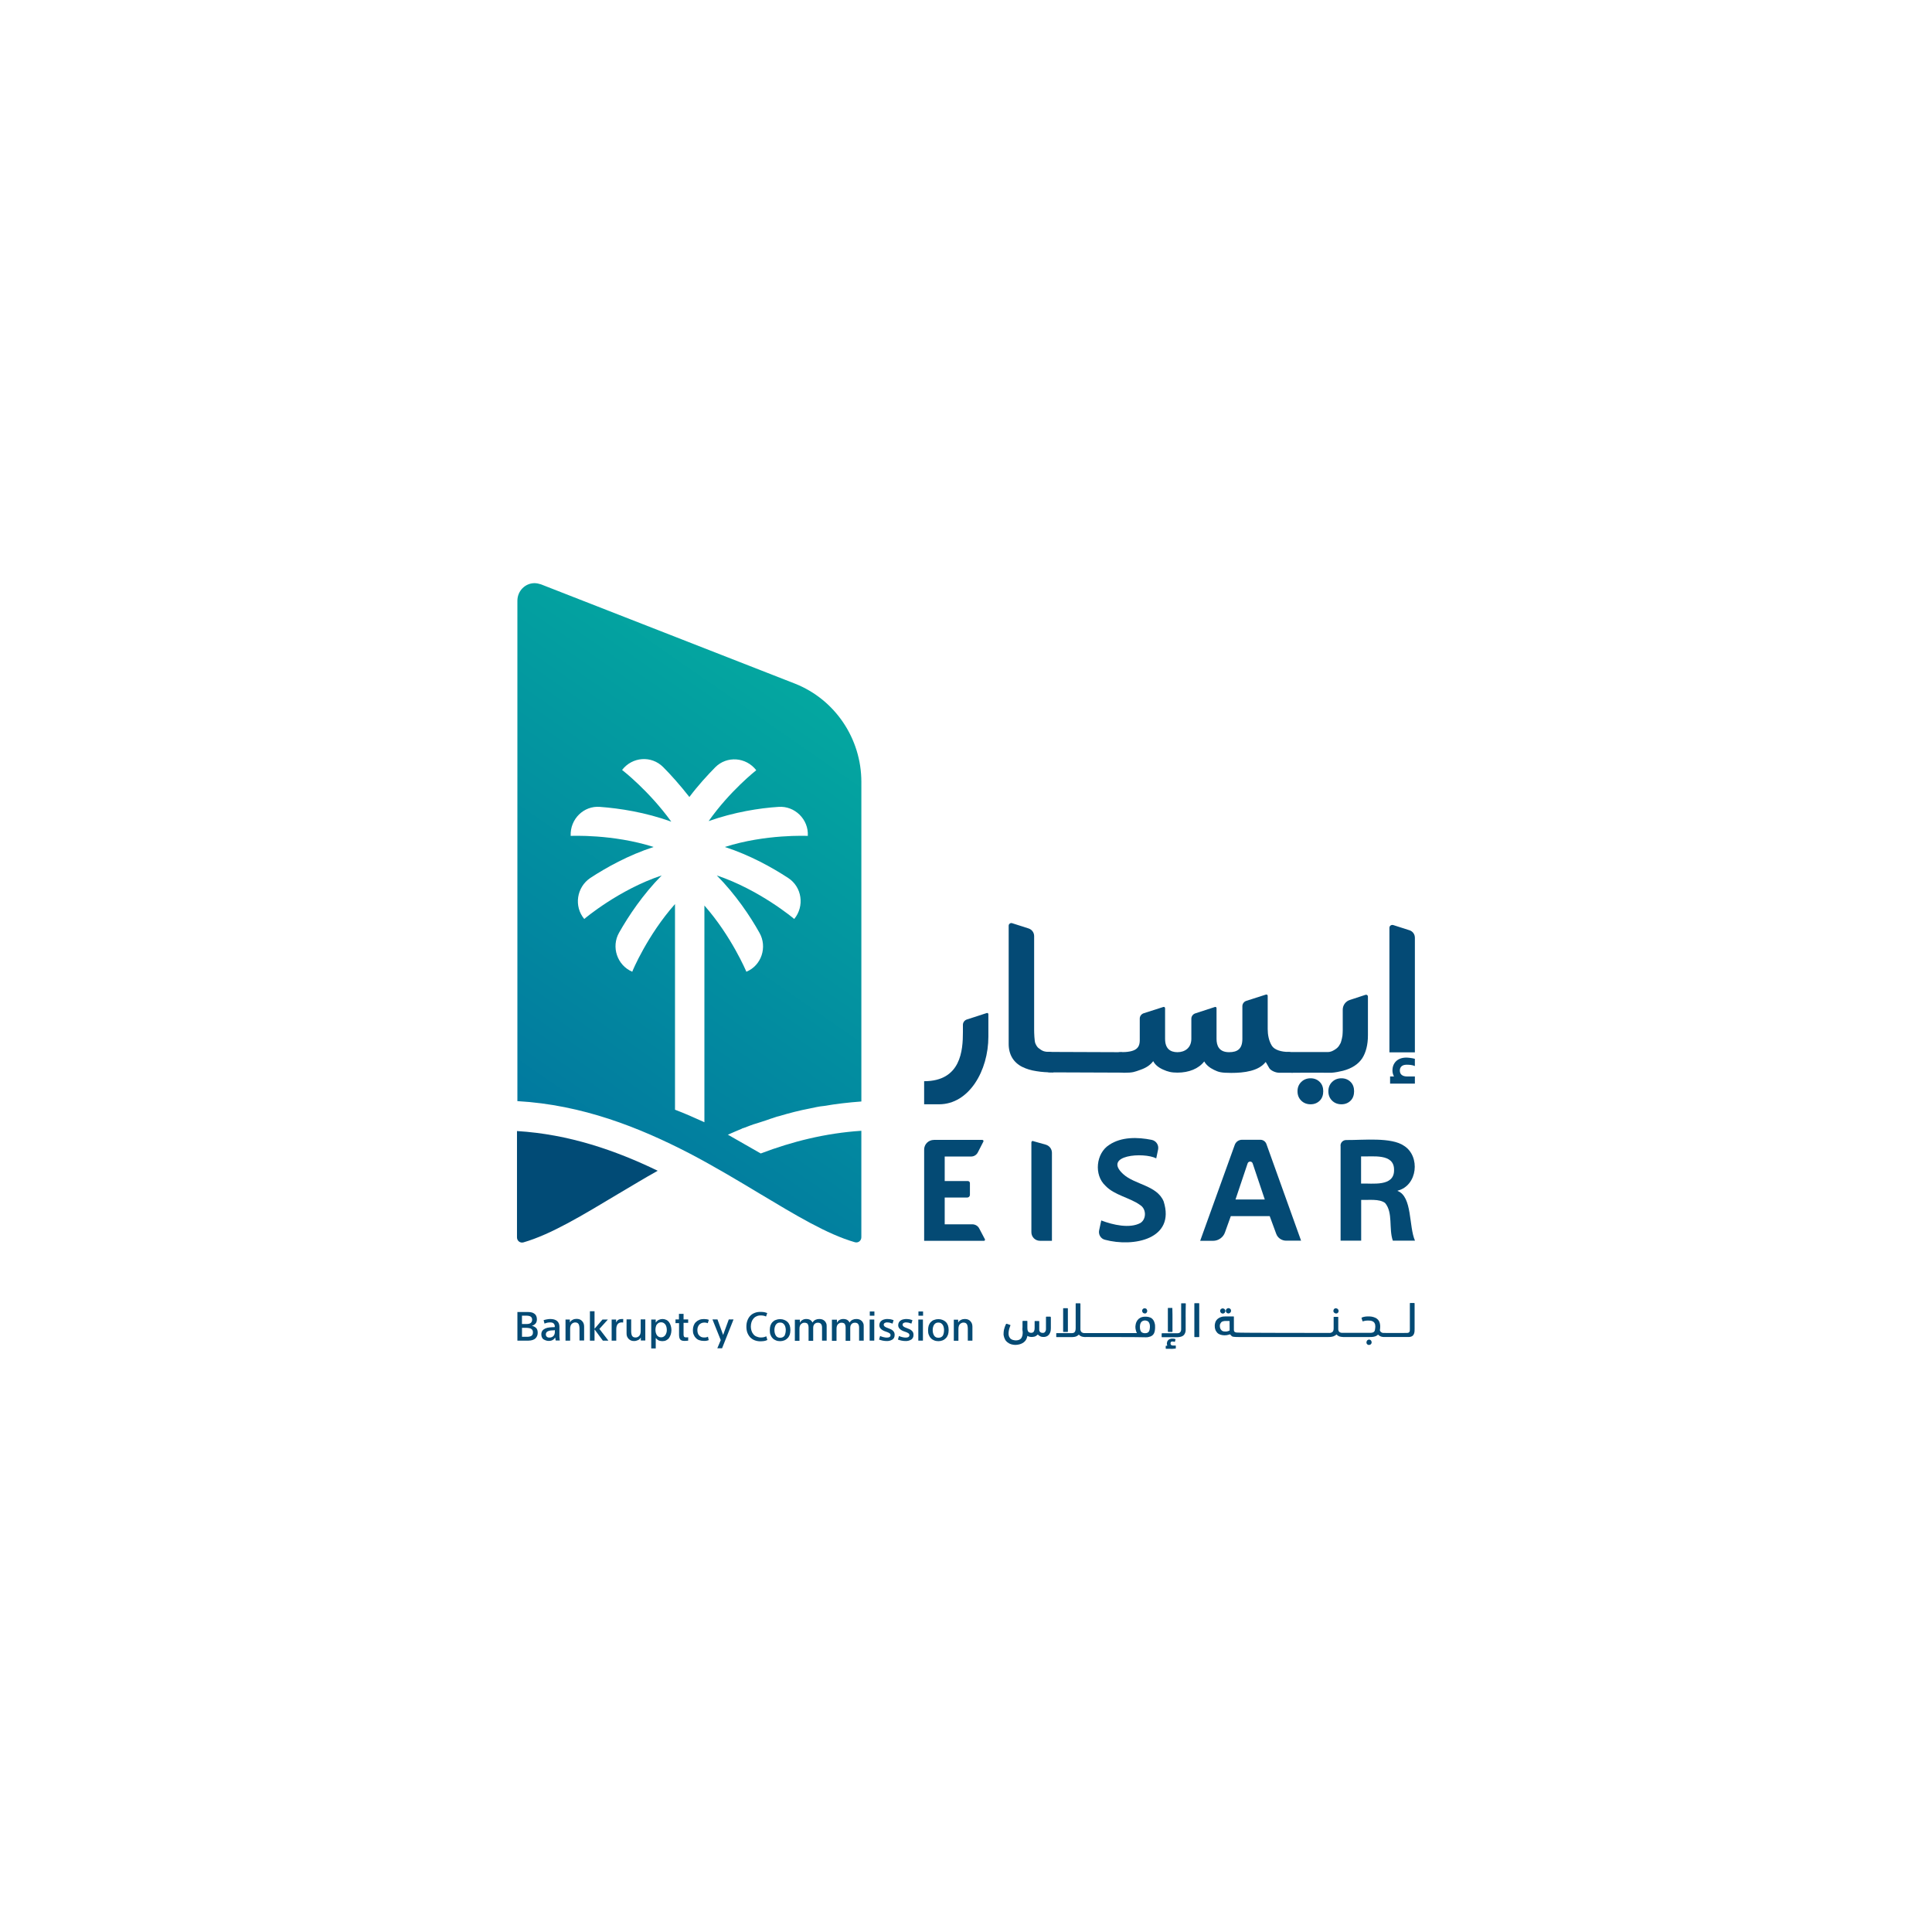<?xml version="1.0" encoding="UTF-8"?>
<svg id="Layer_1" data-name="Layer 1" xmlns="http://www.w3.org/2000/svg" xmlns:xlink="http://www.w3.org/1999/xlink" viewBox="0 0 1000 1000">
  <defs>
    <style>
      .cls-1 {
        fill: #014b76;
      }

      .cls-2 {
        fill: url(#linear-gradient);
      }

      .cls-3 {
        fill: #044a74;
      }

      .cls-4 {
        fill: #044a75;
      }
    </style>
    <linearGradient id="linear-gradient" x1="494.95" y1="275.73" x2="182.09" y2="726.3" gradientUnits="userSpaceOnUse">
      <stop offset="0" stop-color="#04aca0"/>
      <stop offset=".15" stop-color="#04aca0"/>
      <stop offset=".94" stop-color="#00609f"/>
      <stop offset="1" stop-color="#00609f"/>
    </linearGradient>
  </defs>
  <path class="cls-1" d="M340.43,605.98c-7.1,3.96-13.79,8.06-20.41,11.95-18.37,10.99-34.68,20.96-49.08,25.12-1.78.48-3.35-.82-3.35-2.6v-55.02c26.9,1.64,50.93,9.97,72.84,20.55"/>
  <path class="cls-2" d="M322,398.52h0c5.26-6.83,15.15-7.58,21.23-1.5,4.16,4.16,8.81,9.42,13.59,15.5,4.51-6.01,9.42-11.33,13.38-15.36,6.01-6.07,15.97-5.32,21.23,1.5-.27.27-13.58,10.65-24.64,26.35,13.04-4.64,26.35-6.76,36.18-7.37,8.4-.62,15.63,6.48,15.15,14.95v.07c-.34,0-21.78-1.03-42.94,5.73,13.04,4.23,24.65,10.72,32.77,16.04,7.17,4.64,8.6,14.61,3.14,21.23-.27-.27-18.02-15.15-40.07-22.53,9.76,9.9,17.2,20.96,22.05,29.63,4.23,7.37,1.09,17-6.76,20.21-.07-.27-7.85-18.57-21.71-34.27v112.16c-5.25-2.39-10.38-4.64-15.22-6.48v-106.43c-14.2,15.97-22.12,34.74-22.12,35.02-7.85-3.34-10.99-12.9-6.83-20.21,4.91-8.67,12.28-19.73,22.05-29.63-22.05,7.3-39.87,22.32-40.07,22.53-5.46-6.55-3.96-16.45,3.14-21.23,8.12-5.33,19.73-11.81,32.77-16.04-21.23-6.76-42.6-5.73-42.94-5.73v-.07c-.34-8.67,6.76-15.63,15.15-14.95,10.17.75,23.55,2.8,36.93,7.65-11.61-16.04-25.19-26.56-25.47-26.76M267.8,311.01v258.93c33.72,1.91,63.15,13.65,89.02,27.03,13.04,6.83,25.19,14.13,36.45,20.89,18.36,10.99,34.75,20.96,49.22,25.12,1.78.48,3.34-.82,3.34-2.6v-55.09c-18.64,1.23-35.91,5.6-52.08,11.74l-17.07-9.76c.07,0,.27-.07.34-.07,2.32-1.09,4.51-1.91,6.83-2.93.34-.27.82-.34,1.23-.48,2.18-.82,4.5-1.78,6.76-2.39.62-.27,1.23-.34,1.92-.62,1.77-.61,3.55-1.09,5.25-1.77,1.3-.34,2.8-1.03,4.23-1.3,5.26-1.57,10.51-2.94,15.91-3.96,2.39-.48,4.71-1.09,7.3-1.3,6.35-1.09,12.83-1.84,19.39-2.32v-165.41c0-22.46-13.65-42.67-34.34-50.86l-131.48-51.4c-1.1-.34-2.19-.62-3.35-.62-4.71,0-8.87,3.89-8.87,9.15"/>
  <path class="cls-3" d="M636.43,686.2v-2.32c0-.07-.07-.14-.14-.14h-1.98c-.27,0-.61,0-.88.07-.27.07-.48.14-.75.2-.34.14-.61.41-.82.75-.27.41-.48.68-.48,1.57,0,1.57.96,2.53,1.71,2.73.2.07.68.14,1.37.14.75,0,1.09-.2,1.57-.34.14,0,.21-.07.27-.14.07,0,.14-.07.14-.2v-2.32ZM688.24,689.95c.34,0,.75-.14,1.02-.27.41-.2.68-.48.82-.89.07-.14.14-.27.14-.48.07-.34.07-.61.07-.96v-5.6c0-.07.07-.14.14-.14h2.11c.07,0,.14.07.14.14v6.07c0,.27,0,.48.07.75.14.48.41.89.89,1.09.27.14.61.21.96.21h14.81c.34,0,.68-.07,1.02-.14.27-.07.48-.21.68-.34.07-.07.14-.14.2-.21.21-.2.27-.48.34-.82.07-.27.07-.55.14-.82,0-.21,0-.41.07-.68v-.2c0-.41-.07-.82-.14-1.23,0-.14-.07-.2-.14-.34-.21-.61-.68-.96-1.23-1.23-.34-.14-.61-.21-.96-.27s-.61-.07-.96-.07h-.75c-.68,0-1.37.14-2.05.34-.07,0-.14.07-.2.07-.07,0-.14,0-.21-.14,0-.07-.07-.14-.07-.21-.14-.41-.27-.89-.41-1.3-.07-.2,0-.27.2-.34.48-.21.89-.34,1.37-.41.41-.07.89-.14,1.37-.14h1.23c.68,0,1.37.14,2.05.34.61.21,1.16.41,1.7.82.62.48,1.1,1.09,1.37,1.84.14.41.21.75.27,1.16.07.34.07.62.07.96v.41c0,.48-.07,1.03-.14,1.51,0,.14,0,.27.07.41.2.48.82,1.02,1.57,1.09.41.07,11.81,0,12.29,0,1.57,0,1.57-.89,1.57-2.05v-13.24c0-.14.07-.21.21-.21h1.98c.21,0,.27.07.27.27v12.97c0,1.64.14,4.37-3.21,4.37h-12.77c-.2,0-.48-.07-.68-.07-.34-.07-.68-.14-.96-.27-.34-.14-.68-.34-.96-.61-.07-.07-.14-.14-.2-.21-.07-.07-.14-.07-.21,0-.07,0-.07.07-.14.07-.34.34-.82.62-1.3.75-.41.14-.82.2-1.23.27-.55.07-1.03.07-1.57.07h-13.79c-.61,0-1.23-.14-1.84-.27-.55-.2-1.02-.48-1.43-.96,0,0,0-.07-.07-.07h-.07c-.07,0-.07.07-.14.07-.41.41-.96.68-1.5.89-.41.14-.82.2-1.23.27-.48.07-.88.07-1.36.07h-46.42c-.2,0-2.46,0-3.07-.21-.48-.14-.82-.55-1.16-.96-.07-.07-.07-.14-.14-.14-.07-.07-.14-.07-.21-.07-.07,0-.14.07-.2.07-.14.07-.34.14-.48.14-.61.21-1.3.27-1.91.27h-.34c-.68,0-1.3-.14-1.98-.34-.62-.21-1.1-.48-1.57-.96-.2-.21-.34-.41-.48-.62-.41-.55-.61-1.16-.75-1.84-.07-.55-.07-1.09-.07-1.57.07-.61.21-1.16.41-1.71.34-.68.82-1.3,1.43-1.7.48-.34,1.03-.62,1.57-.75.27-.07.55-.14.82-.2h.14c.41,0,.75-.07,1.16-.07h4.17c.14,0,.2.07.2.21v6.83c0,.2.07.34.07.48.07.27.27.48.55.61.27.14.62.21.96.21.48.2,47.79.2,47.99.2"/>
  <path class="cls-3" d="M595.2,686.88c0-.41,0-.75-.07-1.16-.07-.34-.14-.68-.34-1.02-.21-.48-.55-.82-1.1-1.02-.34-.14-.75-.21-1.16-.21-.14,0-.27,0-.41.07-.61.07-1.16.41-1.5.89-.14.21-.27.41-.34.68-.21.48-.21,1.02-.27,1.57,0,.41.07.75.07,1.16.07.34.14.61.27.96s.41.68.75.89c.34.2.68.27,1.02.34.82.07,1.91.07,2.52-.82.21-.34.34-.68.41-1.1.07-.41.14-.82.14-1.23M561.88,692.07c-.48,0-.96-.07-1.43-.14-.34-.07-.61-.14-.89-.27-.34-.14-.61-.34-.89-.61-.07-.07-.14-.14-.2-.21h-.14l-.07.07c-.55.55-1.23.89-1.98,1.03-.48.07-.96.14-1.43.14h-7.99c-.07,0-.14-.07-.14-.14v-1.78c0-.07.07-.14.14-.14h8.06c.27,0,.55-.07.75-.14.41-.14.62-.41.82-.75.07-.21.14-.48.21-.75.07-.48.07-.89.07-1.37v-12.29c0-.07.07-.14.14-.14h1.91c.34,0,.41.07.41.41v13.24c0,.14,0,.27.07.34.14.68.55,1.1,1.16,1.3.2.07.48.14.75.14h27.1c.07,0,.14-.07.14-.14,0,0,0-.07-.07-.07-.34-.61-.48-1.3-.62-1.98-.07-.48-.07-.89-.07-1.37.07-.75.21-1.5.55-2.25.27-.61.68-1.16,1.23-1.64.55-.41,1.16-.75,1.84-.89.34-.07.68-.14,1.1-.14h1.02c.61,0,1.16.14,1.7.34.68.2,1.23.61,1.64,1.16.2.27.41.55.55.89.21.48.34,1.03.48,1.57.07.41.07.89.07,1.3v.68c0,.68-.14,1.3-.27,1.91-.14.55-.41,1.1-.82,1.5-.34.41-.82.68-1.3.89-.41.14-.89.27-1.3.34-.41.07-.82.07-1.23.07-.68-.14-30.79-.14-31.06-.14"/>
  <path class="cls-3" d="M529.25,687.22v-3.28c0-.14.07-.21.27-.27h1.98c.2,0,.27.07.27.27v3.48c0,.27.07.62.07.89.07.34.2.68.41.96.27.34.61.48,1.02.55.27.07.61.07.89,0,.48-.07.82-.34,1.02-.75.14-.27.2-.55.27-.82.07-.48.07-.96.07-1.43v-2.93c0-.07.07-.14.14-.14h1.98c.21,0,.27.07.27.27v4.3c0,.27.07.55.2.75.14.34.41.55.75.68.2.07.41.14.68.14h.48c.27,0,.55-.14.75-.34.27-.27.48-.61.55-1.02.07-.27.07-.55.07-.82v-6.01c0-.14.07-.2.21-.2h1.84c.41,0,.41.07.48.41v5.53c0,.55-.07,1.1-.14,1.57-.14.55-.34,1.09-.68,1.57-.41.55-.96,1.03-1.64,1.23-.34.14-.68.14-1.03.2-.41,0-.75,0-1.16-.07-.55-.07-1.02-.34-1.43-.61-.14-.14-.27-.21-.41-.34-.07-.07-.14-.14-.21-.2h-.14c-.07.07-.14.07-.14.14-.62.61-1.3.96-2.19,1.02-.2,0-.41.07-.68.07-.75,0-1.51-.14-2.12-.48-.07,0-.14-.07-.14-.07,0,0-.07,0-.07.07,0,.14-.07.21-.07.34-.2.96-.61,1.78-1.29,2.46-.68.68-1.57,1.16-2.53,1.44-.48.14-.96.2-1.37.27-.34,0-.68.07-.96.07-.75,0-1.43-.14-2.19-.34-.68-.21-1.3-.55-1.91-1.03-.48-.41-.96-.89-1.23-1.5-.34-.61-.55-1.3-.68-1.98-.07-.27-.07-.48-.07-.75,0-.75.07-1.5.2-2.19.21-.96.55-1.91.96-2.8.07-.07.07-.14.14-.2.07-.14.14-.14.27-.14s.21.07.34.07c.48.14.89.34,1.37.48.07,0,.14.07.2.07.07.07.14.14.07.2-.07.14-.07.27-.14.41-.14.41-.27.75-.41,1.16-.14.55-.27,1.02-.34,1.57-.07.48-.07.89-.07,1.37s.14.96.34,1.43c.27.55.61.96,1.09,1.23.55.34,1.1.48,1.71.55.41.07.89.07,1.3,0,.41-.07.89-.14,1.23-.34.48-.27.89-.61,1.09-1.09.27-.48.41-.96.48-1.5.07-.48.07-.89.07-1.37-.14-.55-.14-1.37-.14-2.19"/>
  <path class="cls-3" d="M613.7,681.69v6.69c0,.55-.07,1.02-.27,1.5-.34.96-.96,1.57-1.91,1.91-.41.14-.82.2-1.23.27-.48.07-.89.07-1.37.07h-7.51c-.07,0-.14-.07-.14-.14v-1.5c0-.34.07-.41.41-.41h7.71c.27,0,.48-.07.75-.07q.07,0,.14-.07c.41-.14.68-.41.88-.82.14-.34.21-.68.21-1.02v-13.38c0-.07.07-.14.14-.14h2.05c.14,0,.2.07.2.2v.48c-.07,2.05-.07,4.23-.07,6.42"/>
  <path class="cls-3" d="M620.73,683.26v8.6q0,.07-.07.14c0,.07-.07.07-.07.07h-2.19c-.14,0-.21-.07-.21-.2v-17.07c0-.07,0-.14.07-.21,0-.07.07-.07.07-.07h2.19c.14,0,.2.07.2.2v8.54Z"/>
  <path class="cls-3" d="M552.74,683.19v6.01c0,.14-.07.21-.2.21h-2.12c-.07,0-.14-.07-.14-.14v-11.95c0-.14.07-.2.2-.2h2.05c.14,0,.2.07.2.2v5.87"/>
  <path class="cls-3" d="M606.87,683.19v6.01c0,.14-.07.21-.2.21h-1.78c-.41,0-.41-.07-.41-.48v-11.81c0-.07.07-.14.14-.14h2.05c.07,0,.14.07.14.14v.48c.07,1.98.07,3.75.07,5.6"/>
  <path class="cls-3" d="M605.98,698.14h-2.39c-.14,0-.21-.07-.21-.2v-1.23c0-.07.07-.14.14-.14h.55c.07,0,.07-.07.07-.14,0-.14-.07-.2-.07-.34-.14-.48-.14-.89,0-1.37.07-.41.27-.75.61-1.1.27-.27.55-.48.89-.55.55-.2,1.09-.27,1.64-.2.27,0,.55.07.82.14.41.14.48.14.34.55-.07.27-.14.55-.2.75v.07c-.07.14-.14.2-.27.14-.2-.07-.41-.07-.61-.14-.27-.07-.48,0-.75,0-.34.07-.55.27-.61.55-.14.34-.07.61,0,.89.14.27.34.48.68.55.21.07.34.07.55.07h1.29c.07,0,.14.07.14.14v1.23c0,.14-.07.21-.21.21h-.27c-.68.14-1.37.14-2.12.14"/>
  <path class="cls-3" d="M592.53,679.85c-.61,0-1.23-.41-1.37-1.23-.07-.61.34-1.3,1.02-1.43.34-.07.68,0,.96.14.21.07.34.21.41.41.41.55.34,1.37-.2,1.84-.14.21-.48.27-.82.27"/>
  <path class="cls-3" d="M691.59,679.85c-.41,0-.75-.14-1.09-.48-.14-.14-.21-.27-.27-.41-.14-.41-.07-.82.14-1.23.27-.41.68-.61,1.23-.55.61.07,1.09.48,1.23,1.1.14.55-.14,1.16-.62,1.43-.14.07-.34.14-.61.14"/>
  <path class="cls-3" d="M707.29,694.73c0-.14,0-.2.07-.34.07-.34.27-.61.48-.75.48-.34,1.1-.41,1.57,0,.27.2.41.41.48.75.14.41.07.82-.21,1.23-.14.2-.34.34-.55.41-.27.14-.61.14-.96.07-.41-.14-.89-.55-.89-1.16v-.2Z"/>
  <path class="cls-3" d="M634.25,678.55c0,.2-.07.41-.14.61-.14.27-.34.48-.62.62-.68.27-1.43.07-1.78-.62-.07-.14-.14-.27-.14-.41v-.27c0-.41.14-.75.48-.96.68-.55,1.64-.27,1.98.34.2.14.2.27.2.68"/>
  <path class="cls-3" d="M637.18,678.48c0,.27-.07.48-.2.68-.27.41-.62.62-1.1.68-.27,0-.48-.07-.75-.2-.27-.14-.48-.41-.55-.68-.07-.07-.07-.2-.07-.27v-.27c0-.48.21-.82.62-1.1.61-.41,1.29-.27,1.77.27.14.21.27.41.27.68v.2"/>
  <path class="cls-3" d="M270.18,691.93h2.8c.41,0,.82-.07,1.16-.14s.68-.21.89-.34c.27-.21.48-.41.61-.68.14-.27.21-.68.21-1.16s-.07-.82-.27-1.16c-.2-.27-.41-.55-.68-.68-.27-.21-.61-.27-1.02-.34s-.82-.14-1.3-.14h-2.39v4.64ZM270.18,685.31h2.39c.96,0,1.71-.21,2.12-.55.48-.34.68-.89.75-1.57,0-.48-.07-.82-.21-1.09-.14-.27-.34-.48-.55-.62-.2-.14-.48-.27-.82-.34-.34-.07-.68-.14-1.09-.14h-2.6v4.3ZM267.79,679.1h5.6c.68,0,1.23.07,1.78.2.55.14,1.02.34,1.43.68.41.27.75.68.96,1.16.21.48.34,1.03.34,1.71,0,.89-.2,1.64-.68,2.19-.48.55-1.1.96-1.84,1.16v.07c.41.07.75.2,1.16.41.34.2.68.41.96.68.27.27.48.61.61,1.02.14.41.21.89.21,1.43s-.07,1.1-.27,1.57c-.2.48-.48.96-.82,1.3-.41.41-.89.68-1.51.89-.61.2-1.3.34-2.11.34h-5.8v-14.81Z"/>
  <path class="cls-3" d="M286.7,688.58c-.55,0-1.09,0-1.57.07-.48.07-.96.14-1.37.34-.41.14-.68.34-.89.61-.21.27-.34.62-.34,1.02,0,.55.14.96.48,1.23.27.34.75.48,1.37.48.48,0,.89-.07,1.3-.27.34-.14.68-.41.89-.68.2-.27.41-.61.48-.96.14-.34.14-.75.14-1.09v-.82h-.48v.07ZM287.18,686.74c0-.75-.2-1.3-.61-1.71s-1.03-.55-1.92-.55c-.41,0-.82.07-1.36.14-.48.14-1.03.27-1.44.48l-.48-1.77c.34-.14.89-.27,1.57-.41.68-.14,1.3-.21,1.84-.21,1.57,0,2.73.34,3.55,1.02.82.68,1.23,1.71,1.23,3.01v4.64c0,.41,0,.82.07,1.23,0,.48.07.89.14,1.23h-2.12c-.07-.2-.14-.41-.14-.68-.07-.27-.07-.55-.14-.82h-.07c-.27.48-.68.96-1.23,1.23-.55.34-1.23.48-2.05.48-.48,0-.96-.07-1.37-.21-.48-.14-.82-.34-1.23-.55-.41-.2-.68-.61-.89-1.02-.21-.41-.34-.96-.34-1.57,0-.82.2-1.43.55-1.92.34-.48.89-.88,1.5-1.16.62-.27,1.37-.48,2.19-.55s1.71-.14,2.66-.14v-.2h.07Z"/>
  <path class="cls-3" d="M294.96,682.92v1.5h.07c.27-.55.75-1.02,1.37-1.3.61-.34,1.3-.48,1.98-.48,1.23,0,2.19.34,2.87,1.1.75.75,1.09,1.71,1.09,2.87v7.24h-2.39v-6.28c0-.48-.07-.89-.14-1.3-.07-.41-.21-.68-.34-.96-.21-.27-.41-.48-.68-.61-.27-.14-.68-.21-1.09-.21-.34,0-.68.07-.96.21-.34.14-.61.34-.82.55-.27.27-.48.61-.61,1.02-.14.41-.21.96-.21,1.57v6.07h-2.39v-10.92h2.25v-.07Z"/>
  <polygon class="cls-3" points="314.69 682.92 310.25 687.84 314.9 693.91 312.03 693.91 307.8 688.17 307.73 688.17 307.73 693.91 305.34 693.91 305.34 678.69 307.73 678.69 307.73 687.7 307.8 687.7 311.83 682.99 314.69 682.99 314.69 682.92"/>
  <path class="cls-3" d="M322.54,684.56c-.2-.07-.55-.07-.89-.07s-.68.07-1.02.2c-.34.14-.62.34-.89.62-.21.27-.41.68-.55,1.09-.14.48-.21,1.02-.21,1.64v5.87h-2.39v-10.92h2.32v1.43h.07c.48-1.16,1.43-1.71,2.87-1.71h.75l-.07,1.84Z"/>
  <path class="cls-3" d="M331.69,693.84v-1.5h-.07c-.27.55-.75,1.02-1.37,1.3-.61.27-1.3.48-1.98.48-.62,0-1.16-.07-1.64-.27-.48-.2-.89-.48-1.23-.82-.34-.34-.61-.75-.82-1.23-.21-.48-.27-1.03-.27-1.64v-7.24h2.39v6.28c0,.48.07.89.14,1.3.07.41.21.68.34.96.21.27.41.48.68.61.27.14.68.21,1.16.21.34,0,.68-.07.96-.21.34-.14.62-.34.82-.55.27-.27.48-.61.61-1.02.14-.41.21-.96.21-1.51v-6.07h2.39v10.92h-2.32Z"/>
  <path class="cls-3" d="M345.14,688.38c0-.55-.07-1.02-.2-1.57-.14-.48-.27-.89-.55-1.23-.21-.34-.55-.61-.89-.82-.34-.2-.75-.34-1.23-.34s-.89.07-1.3.27c-.34.21-.68.48-.96.82-.27.34-.48.75-.55,1.23-.14.48-.2,1.02-.2,1.57s.07,1.09.2,1.57c.14.48.34.89.55,1.23.27.34.55.61.96.82.34.2.82.27,1.3.27s.89-.14,1.23-.34c.34-.21.61-.48.89-.82.2-.34.41-.75.55-1.23.14-.34.2-.89.2-1.43M339.47,697.94h-2.39v-14.95h2.32v1.51h.07c.41-.62.96-1.1,1.57-1.37.62-.27,1.23-.41,1.84-.41.68,0,1.37.14,1.92.41.61.27,1.09.68,1.5,1.23.41.55.68,1.16.89,1.84.2.68.34,1.44.34,2.25s-.14,1.57-.34,2.25c-.21.68-.55,1.3-.89,1.84-.41.55-.89.89-1.5,1.23-.55.27-1.23.41-1.98.41-.68,0-1.23-.14-1.84-.34-.55-.27-1.02-.68-1.5-1.23h-.07v5.33h.07Z"/>
  <path class="cls-3" d="M349.58,682.92h1.84v-2.87h2.39v2.87h2.39v1.78h-2.39v5.73c0,.34,0,.68.07.89,0,.21.07.41.21.55.07.14.2.21.41.27.14.07.41.07.68.07h.55c.21,0,.34,0,.48-.07v1.78c-.2,0-.48.07-.82.07s-.62.07-.96.07c-.62,0-1.16-.07-1.51-.2-.41-.14-.68-.34-.89-.62-.2-.27-.34-.61-.41-.96-.07-.41-.14-.82-.14-1.29v-6.15h-1.84v-1.91h-.07Z"/>
  <path class="cls-3" d="M366.37,684.9c-.27-.14-.61-.2-.96-.27-.34-.07-.68-.07-.96-.07-.55,0-1.1.14-1.5.34-.41.2-.82.48-1.1.82-.27.34-.48.75-.68,1.23-.14.48-.21,1.03-.21,1.51,0,.55.07,1.02.21,1.5.14.48.34.89.68,1.23.27.34.68.61,1.1.82.48.21.96.27,1.5.27.34,0,.68,0,1.02-.07.34-.07.61-.14.96-.34l.41,1.78c-.41.14-.82.27-1.23.34s-.82.07-1.23.07c-.96,0-1.78-.14-2.53-.41-.75-.27-1.3-.68-1.78-1.23-.48-.48-.82-1.09-1.09-1.77-.27-.68-.34-1.44-.34-2.25s.14-1.64.41-2.32c.27-.68.61-1.3,1.16-1.78.48-.48,1.09-.89,1.77-1.16.68-.27,1.51-.41,2.39-.41.96,0,1.84.14,2.52.41l-.55,1.78Z"/>
  <polygon class="cls-3" points="374.29 690.97 374.29 690.97 377.22 682.92 379.68 682.92 373.74 697.87 371.28 697.87 373.06 693.64 368.76 682.92 371.36 682.92 374.29 690.97"/>
  <path class="cls-3" d="M396.48,681.42c-.82-.41-1.71-.55-2.73-.55-.89,0-1.57.14-2.25.48-.61.27-1.16.68-1.57,1.23-.41.48-.75,1.09-.96,1.77-.21.68-.34,1.44-.34,2.32,0,.75.14,1.44.34,2.12.2.68.55,1.3.96,1.78.41.55.96.96,1.64,1.23.68.27,1.37.48,2.19.48.61,0,1.09-.07,1.57-.14.48-.14.89-.27,1.3-.48l.55,1.91c-.55.27-1.09.48-1.7.55-.62.07-1.3.14-1.91.14-1.1,0-2.12-.2-3.01-.55s-1.64-.89-2.32-1.57c-.61-.68-1.09-1.5-1.43-2.39-.34-.96-.48-1.98-.48-3.07s.14-2.11.48-3.07c.34-.96.82-1.78,1.43-2.46.61-.68,1.43-1.23,2.32-1.57.96-.41,1.98-.55,3.14-.55.61,0,1.3.07,1.84.14.61.14,1.09.27,1.57.48l-.61,1.78Z"/>
  <path class="cls-3" d="M406.72,688.45c0-.55-.07-1.09-.21-1.57-.14-.48-.27-.89-.55-1.23-.27-.34-.55-.61-.89-.82-.34-.2-.82-.27-1.3-.27s-.96.07-1.29.27c-.34.21-.68.48-.89.82-.27.34-.41.75-.55,1.23-.14.48-.2.96-.2,1.57,0,1.16.27,2.12.75,2.87.48.75,1.23,1.1,2.25,1.1s1.77-.41,2.25-1.1c.34-.75.62-1.7.62-2.87M409.1,688.45c0,.89-.14,1.71-.34,2.39-.27.68-.61,1.3-1.09,1.78s-1.02.89-1.71,1.16c-.68.27-1.37.41-2.19.41s-1.57-.14-2.18-.41c-.68-.27-1.23-.62-1.71-1.16-.48-.48-.82-1.09-1.09-1.78-.27-.68-.34-1.5-.34-2.39s.14-1.71.34-2.39c.27-.68.61-1.3,1.09-1.78.48-.48,1.02-.89,1.71-1.09.68-.27,1.37-.41,2.18-.41s1.57.14,2.19.41c.68.27,1.23.61,1.71,1.09s.82,1.09,1.09,1.78c.21.68.34,1.5.34,2.39"/>
  <path class="cls-3" d="M414.02,682.99v1.57h.07c.27-.55.68-1.02,1.3-1.37.61-.34,1.23-.48,1.91-.48,1.64,0,2.66.62,3.21,1.78h.07c.41-.61.89-1.09,1.51-1.37.61-.27,1.23-.41,1.91-.41s1.23.07,1.7.27c.48.2.89.48,1.23.82.34.34.55.75.75,1.23.2.48.2,1.03.2,1.64v7.24h-2.39v-6.28c0-.55,0-1.02-.07-1.3-.07-.34-.14-.61-.34-.89-.14-.27-.41-.48-.68-.61-.27-.14-.62-.2-1.1-.2-.27,0-.55.07-.89.14-.27.14-.55.27-.75.48-.21.2-.41.48-.55.82-.14.34-.2.75-.2,1.23v6.69h-2.39v-6.42c0-.48,0-.89-.07-1.23-.07-.34-.14-.68-.34-.96-.14-.27-.34-.48-.68-.55-.27-.14-.61-.2-1.09-.2-.34,0-.61.07-.96.2-.27.14-.55.34-.82.55-.2.27-.41.55-.55.96s-.2.89-.2,1.51v6.14h-2.39v-10.92h2.6v-.07Z"/>
  <path class="cls-3" d="M433.2,682.99v1.57h.07c.27-.55.68-1.02,1.3-1.37.61-.34,1.23-.48,1.91-.48,1.64,0,2.66.62,3.21,1.78h.07c.41-.61.89-1.09,1.51-1.37.61-.27,1.23-.41,1.91-.41s1.23.07,1.7.27c.48.2.89.48,1.23.82.34.34.55.75.75,1.23.2.48.2,1.03.2,1.64v7.24h-2.39v-6.28c0-.55,0-1.02-.07-1.3-.07-.34-.14-.61-.34-.89-.14-.27-.41-.48-.68-.61-.27-.14-.62-.2-1.1-.2-.27,0-.55.07-.89.14-.27.14-.55.27-.75.48-.21.2-.41.48-.55.82-.14.34-.2.75-.2,1.23v6.69h-2.39v-6.42c0-.48,0-.89-.07-1.23-.07-.34-.14-.68-.34-.96-.14-.27-.34-.48-.68-.55-.27-.14-.61-.2-1.09-.2-.34,0-.61.07-.96.2-.27.14-.55.34-.82.55-.2.27-.41.55-.55.96s-.2.89-.2,1.51v6.14h-2.39v-10.92h2.6v-.07Z"/>
  <path class="cls-3" d="M452.52,693.91h-2.39v-10.92h2.39v10.92ZM452.59,681.01h-2.39v-2.19h2.39v2.19Z"/>
  <path class="cls-3" d="M462.01,685.1c-.55-.2-1.02-.34-1.5-.48-.48-.07-.89-.14-1.37-.14-.21,0-.41,0-.62.07-.2.07-.41.14-.55.2-.14.07-.34.21-.41.41-.14.14-.14.34-.14.55s.07.34.14.48c.07.14.21.27.34.41.21.14.41.27.68.41.27.14.61.27,1.02.41.55.2,1.02.41,1.5.61.41.21.82.48,1.09.75.27.27.55.61.68.96s.2.75.2,1.23c0,.61-.14,1.09-.34,1.5-.27.41-.55.75-.96.96-.41.27-.89.41-1.37.55-.48.14-1.03.14-1.51.14-.61,0-1.3-.07-1.98-.21-.68-.14-1.37-.34-1.91-.55l.55-1.84c.61.27,1.23.48,1.84.61.61.14,1.16.21,1.57.21.62,0,1.1-.07,1.44-.27.34-.2.55-.55.55-1.02,0-.41-.21-.75-.62-1.02-.41-.27-1.02-.55-1.91-.82-1.09-.34-1.91-.82-2.46-1.37-.55-.55-.82-1.16-.82-1.91,0-.55.14-1.02.34-1.43.2-.41.55-.75.96-1.03.41-.27.82-.48,1.3-.55.48-.14.96-.2,1.43-.2.55,0,1.16.07,1.78.14.61.14,1.09.27,1.57.48l-.55,1.78Z"/>
  <path class="cls-3" d="M471.77,685.1c-.55-.2-1.02-.34-1.5-.48-.48-.07-.89-.14-1.37-.14-.21,0-.41,0-.62.07-.2.07-.41.14-.55.2-.2.07-.34.21-.41.41-.14.14-.14.34-.14.55s.07.34.14.48c.07.14.21.27.34.41.21.14.41.27.68.41.27.14.61.27,1.02.41.55.2,1.02.41,1.5.61.41.21.82.48,1.09.75.27.27.55.61.68.96s.2.75.2,1.23c0,.61-.14,1.09-.34,1.5-.27.41-.55.75-.96.96-.41.27-.89.41-1.37.55-.48.14-1.03.14-1.51.14-.61,0-1.3-.07-1.98-.21-.68-.14-1.37-.34-1.91-.55l.55-1.84c.61.27,1.23.48,1.84.61.61.14,1.16.21,1.57.21.62,0,1.1-.07,1.44-.27.34-.2.55-.55.55-1.02,0-.41-.21-.75-.62-1.02-.41-.27-1.02-.55-1.91-.82-1.09-.34-1.91-.82-2.46-1.37-.55-.55-.82-1.16-.82-1.91,0-.55.14-1.02.34-1.43.2-.41.55-.75.96-1.03.41-.27.82-.48,1.3-.55.48-.07.96-.2,1.43-.2.55,0,1.16.07,1.78.14.61.14,1.09.27,1.57.48l-.55,1.78Z"/>
  <path class="cls-3" d="M477.71,693.91h-2.39v-10.92h2.39v10.92ZM477.78,681.01h-2.39v-2.19h2.39v2.19Z"/>
  <path class="cls-3" d="M488.64,688.45c0-.55-.07-1.09-.21-1.57-.14-.48-.27-.89-.55-1.23-.27-.34-.55-.61-.89-.82-.34-.2-.82-.27-1.3-.27s-.96.07-1.29.27c-.34.21-.68.48-.89.82-.27.34-.41.75-.55,1.23-.14.48-.2.96-.2,1.57,0,1.16.27,2.12.75,2.87.48.75,1.23,1.1,2.25,1.1s1.77-.41,2.25-1.1c.41-.75.62-1.7.62-2.87M491.02,688.45c0,.89-.14,1.71-.34,2.39-.27.68-.61,1.3-1.09,1.78s-1.02.89-1.71,1.16c-.68.27-1.37.41-2.19.41s-1.57-.14-2.18-.41c-.68-.27-1.23-.62-1.71-1.16-.48-.48-.82-1.09-1.09-1.78-.27-.68-.34-1.5-.34-2.39s.14-1.71.34-2.39c.27-.68.61-1.3,1.09-1.78.48-.48,1.02-.89,1.71-1.09.68-.27,1.37-.41,2.18-.41s1.57.14,2.19.41c.68.27,1.23.61,1.71,1.09s.82,1.09,1.09,1.78c.21.68.34,1.5.34,2.39"/>
  <path class="cls-3" d="M495.94,682.99v1.5h.07c.27-.55.75-1.02,1.37-1.3.61-.34,1.3-.48,1.98-.48,1.23,0,2.19.34,2.87,1.1.75.75,1.09,1.7,1.09,2.87v7.24h-2.39v-6.28c0-.48-.07-.89-.14-1.3-.07-.41-.21-.68-.34-.96-.21-.27-.41-.48-.68-.61-.27-.14-.68-.21-1.09-.21-.34,0-.68.07-.96.21-.34.14-.61.34-.82.55-.27.27-.48.61-.61,1.02-.14.41-.21.96-.21,1.57v6.07h-2.39v-10.92h2.25v-.07Z"/>
  <path class="cls-3" d="M483.38,590.01h25.06c.55,0,.82.61.48,1.02l-2.8,5.46c-.68,1.3-1.98,2.12-3.42,2.12h-13.72v12.69h11.95c.62,0,1.1.48,1.1,1.1v6.07c0,.75-.62,1.37-1.37,1.37h-11.68v13.86h14.27c1.51,0,2.94.82,3.62,2.19l2.87,5.46c.27.34,0,.89-.41.89h-30.99v-47.1c-.07-2.87,2.25-5.12,5.05-5.12"/>
  <path class="cls-3" d="M534.92,590.69l6.35,1.78c1.91.55,3.21,2.25,3.21,4.23v45.53h-6.21c-2.46,0-4.43-1.98-4.43-4.43v-46.49c0-.61.61-.96,1.09-.61"/>
  <path class="cls-3" d="M598.47,599.57c-6.48-3.34-27.92-1.78-17.13,8.12,6.01,5.53,17.48,5.8,20.95,14.13,6.21,19.52-15.49,23.89-30.44,19.86-2.12-.55-3.41-2.73-2.93-4.92l1.09-5.05c6.07,2.32,14.74,4.3,20.27,1.3,3.14-1.98,3.14-7.24-.14-9.28-5.26-3.83-13.31-5.05-17.95-9.97-6.08-5.6-4.92-16.8,1.91-21.16,6.28-4.23,14.68-4.1,22.05-2.6,2.25.48,3.75,2.66,3.28,4.98l-.96,4.57Z"/>
  <path class="cls-3" d="M639.5,620.86h15.15l-6.28-18.7c-.41-1.23-2.19-1.23-2.6,0l-6.28,18.7ZM627.9,642.23h-6.69l17.89-49.63c.55-1.57,2.05-2.66,3.76-2.66h9.49c1.43,0,2.66.89,3.14,2.19l17.95,50.04h-7.71c-2.32,0-4.43-1.43-5.19-3.62l-3.34-9.08h-20.14l-3.01,8.4c-.89,2.6-3.41,4.37-6.14,4.37"/>
  <path class="cls-3" d="M704.49,612.61c5.87-.21,17.21,1.78,17.07-7.03.14-8.81-11.26-6.76-17.07-7.03v14.06ZM693.84,593.01c0-1.64,1.3-2.93,2.93-2.93,9.01.07,23.41-1.57,29.97,3,8.53,5.39,7.03,20.62-3.35,23.21v.14c7.71,2.93,5.74,18.5,9.01,25.74h-11.47c-2.19-6.14.21-14.54-4.03-19.52-3-2.25-8.53-1.44-12.36-1.57v21.09h-10.65v-49.15h-.07Z"/>
  <path class="cls-4" d="M545.64,549.73c0,1.84-.07,3.21-.14,4.03s-.27,1.3-.41,1.3c-2.94,0-5.8-.14-8.6-.62-2.8-.41-5.25-1.16-7.44-2.25-2.19-1.09-3.96-2.73-5.12-4.64-1.16-1.91-1.84-4.37-1.84-7.17v-61.24c0-.89.89-1.57,1.78-1.3l8.53,2.73c1.71.55,2.87,2.12,2.87,3.96v48.54c0,1.5.14,5.87.62,6.96.48,1.09,1.02,2.05,1.84,2.6.75.61,1.7,1.23,2.59,1.5.96.27,1.92.34,2.94.34.82,0,1.43.2,1.78,1.09.48.96.61,2.32.61,4.16"/>
  <path class="cls-4" d="M579.97,544.61c.96,0,1.57.2,2.12,1.09.55.89.75,2.39.75,4.37,0,1.71-.07,2.93-.34,3.82-.27.82-.62,1.3-1.16,1.3l-37.41-.14c-1.57,0-2.73-.41-3.28-1.16-.61-.75-.82-2.19-.82-4.23,0-1.71.27-2.93.75-3.96.48-.96,1.16-1.23,2.19-1.23l37.2.14Z"/>
  <path class="cls-4" d="M609.46,555.19c-3.21,0-4.98-.48-7.44-1.57-2.46-1.1-4.16-2.53-5.12-4.37-1.51,2.05-3.69,3.48-6.69,4.51-2.93,1.02-3.62,1.5-8.53,1.5-1.57,0-2.87-.41-3.69-1.3-.82-.82-1.29-2.11-1.29-3.82,0-1.84.27-3.28.82-4.23.62-.96,1.37-1.3,2.46-1.3,7.71,0,9.96-1.91,9.96-6.21v-11.19c0-1.23.82-2.32,1.98-2.73l10.24-3.28c.48-.14.89.2.89.68v15.84c0,5.05,2.66,6.89,6.42,6.89s7.17-2.19,7.17-6.96v-10.38c0-1.23.82-2.32,1.98-2.73l10.24-3.34c.41-.14.82.2.82.61v15.91c0,3.34,1.16,6.89,6.48,6.89,4.44,0,6.89-1.78,6.89-6.89v-16.93c0-1.23.82-2.32,1.98-2.73l10.24-3.28c.48-.14.89.2.89.68v17.21c0,2.8.55,6.07,2.19,8.67,1.37,2.11,4.91,3.14,8.6,3.14.96,0,1.71.41,2.12,1.29.41.89.68,2.19.68,4.03,0,2.25-.07,3.69-.14,4.37-.14.68-.14,1.09-.55,1.09h-6.76c-2.46,0-4.71-1.37-5.32-2.39-1.03-1.64-1.78-3.34-1.92-3.14-3.61,4.64-11.06,5.6-17.75,5.6-5.53,0-6.62-.48-8.95-1.57-2.25-1.09-4.03-2.53-5.05-4.37-2.87,3.76-7.92,5.8-13.86,5.8"/>
  <path class="cls-4" d="M668.79,555.26c-1.57,0-2.87-.48-3.69-1.3-.82-.82-1.3-2.11-1.3-3.82s.27-3.07.82-4.03c.48-1.09,1.37-1.57,2.46-1.57h20.07c1.78,0,2.87-.68,4.03-1.43.75-.48,1.43-1.1,1.91-1.85.48-.75.96-1.5,1.16-2.46.27-.96.48-1.84.61-2.8.07-.96.14-1.84.14-2.73v-10.65c0-2.32,1.5-4.37,3.69-5.05l8.12-2.66c.61-.2,1.23.27,1.23.89v20.14c0,4.78-1.03,8.81-2.94,11.81-2.05,3.07-5.32,5.25-9.97,6.48-2.05.48-3.96.89-5.93,1.02-1.85-.07-17.89,0-20.41,0"/>
  <path class="cls-4" d="M721.62,557.38c-.61-1.16-.89-2.19-.89-3.21,0-2.05.61-3.62,1.91-4.92,1.23-1.16,3.01-1.84,5.26-1.84.55,0,1.16.07,1.84.14.68.07,1.84.27,2.59.48v3.75c-1.43-.62-3.07-.68-4.23-.68s-2.05.27-2.66.82c-.61.55-.89,1.3-.89,2.19,0,.96.34,1.78.96,2.25.62.55,1.64.82,2.87.82h3.96v3.69h-12.83v-3.69h2.12v.2Z"/>
  <path class="cls-4" d="M732.34,485.29v59.39h-13.18v-64.44c0-1.02.96-1.71,1.98-1.43l8.53,2.73c1.57.55,2.66,2.05,2.66,3.75"/>
  <path class="cls-4" d="M671.59,564.82c0-1.98.68-3.55,1.91-4.78,1.23-1.23,2.87-1.92,4.85-1.92s3.55.68,4.78,1.92c1.23,1.23,1.78,2.87,1.78,4.78s-.55,3.62-1.78,4.85c-1.23,1.23-2.8,1.91-4.78,1.91s-3.62-.68-4.85-1.91c-1.23-1.23-1.91-2.8-1.91-4.85"/>
  <path class="cls-4" d="M687.56,564.82c0-1.98.68-3.55,1.91-4.78,1.23-1.23,2.87-1.92,4.85-1.92s3.55.68,4.78,1.92c1.23,1.23,1.78,2.87,1.78,4.78s-.55,3.62-1.78,4.85c-1.23,1.23-2.8,1.91-4.78,1.91s-3.62-.68-4.85-1.91c-1.23-1.23-1.91-2.8-1.91-4.85"/>
  <path class="cls-4" d="M486.04,571.58h-7.71v-11.95c19.12,0,20.07-16.11,20.07-25.39v-3.76c0-1.29.82-2.39,2.05-2.8l10.31-3.34c.41-.14.82.2.82.61v11.61c0,17.61-9.97,35.02-25.53,35.02"/>
</svg>